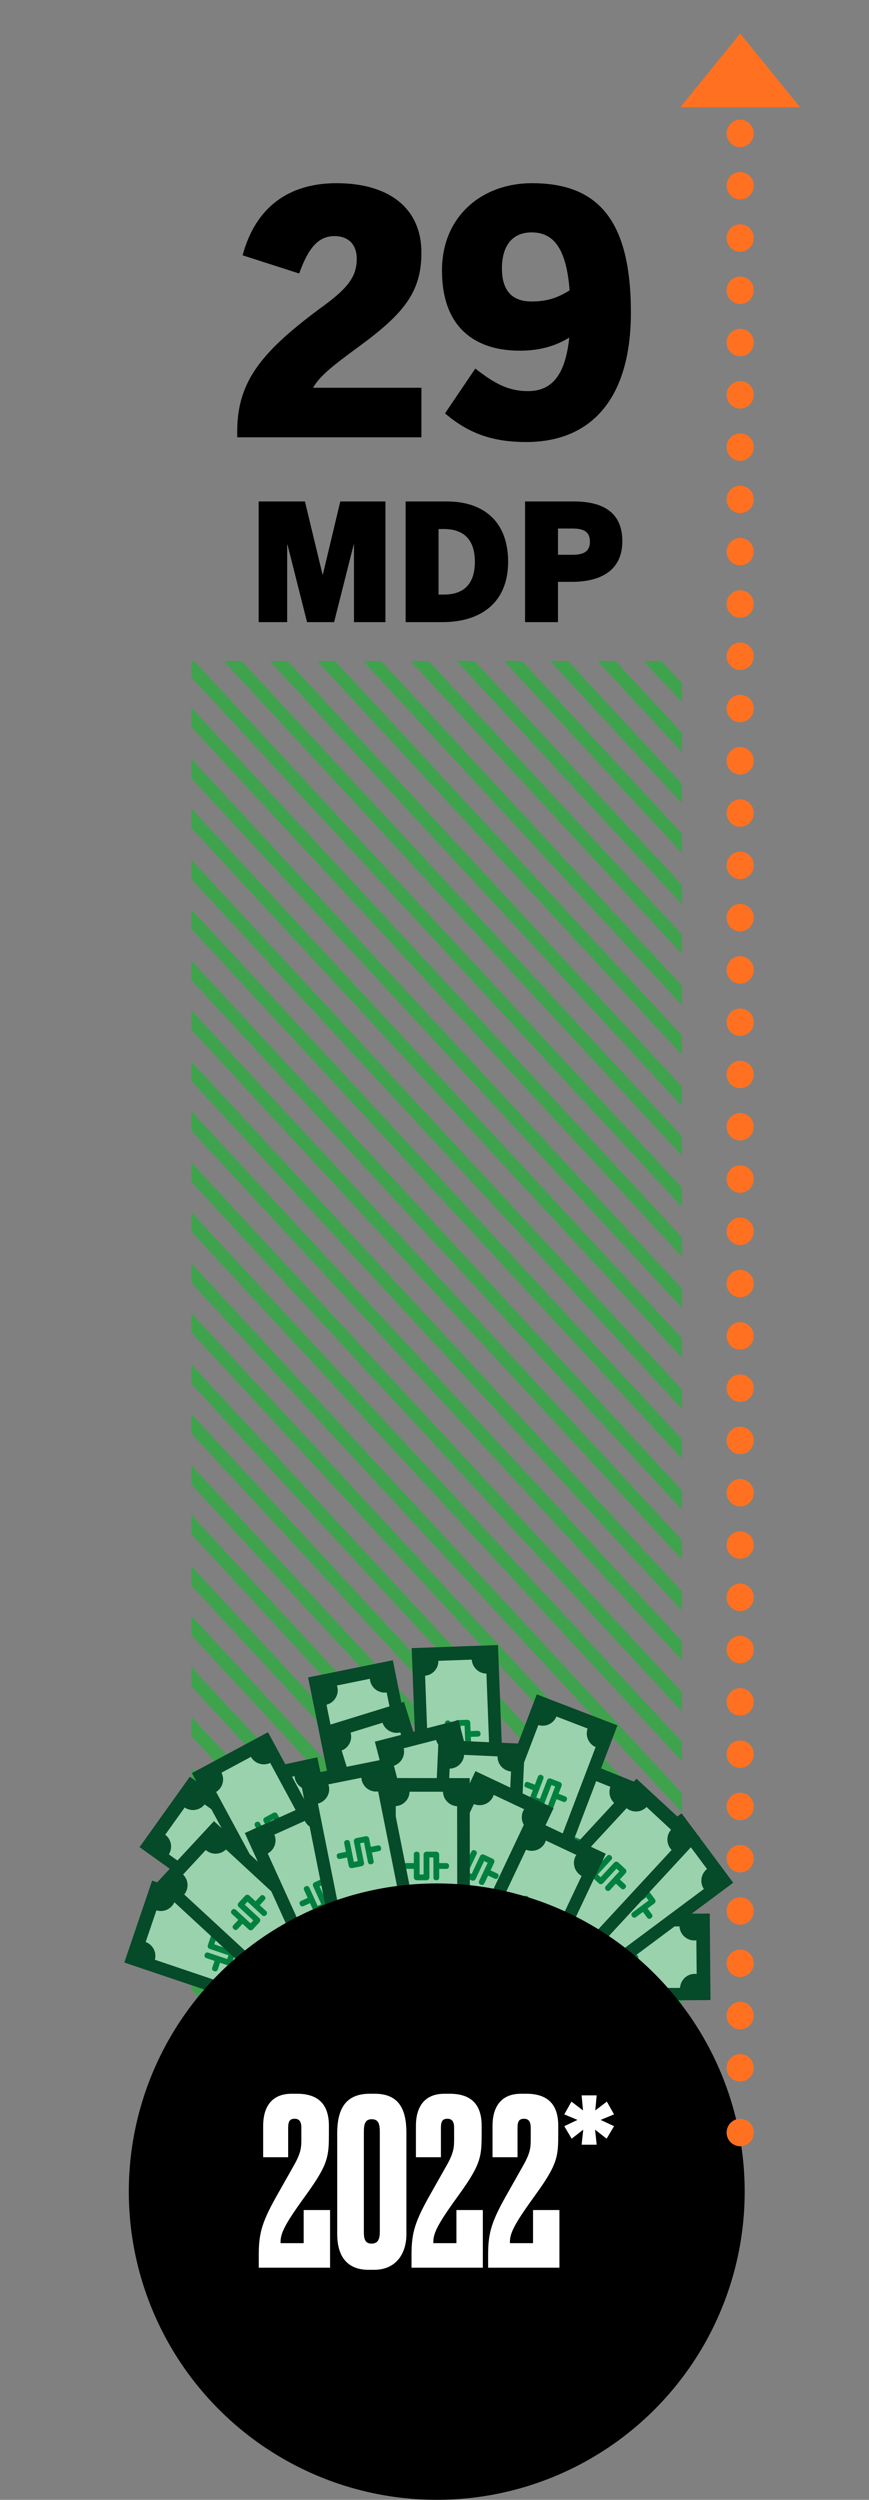 <?xml version="1.0" encoding="utf-8"?>
<!-- Generator: Adobe Illustrator 25.4.1, SVG Export Plug-In . SVG Version: 6.00 Build 0)  -->
<svg version="1.1" id="Layer_1" xmlns="http://www.w3.org/2000/svg" xmlns:xlink="http://www.w3.org/1999/xlink" x="0px" y="0px"
	 viewBox="0 0 800 2299.36" style="enable-background:new 0 0 800 2299.36;" xml:space="preserve">
<rect x="0" y="0" width="800" height="2299.36" fill="#808080" stroke="none"/>
<style type="text/css">
	.st0{clip-path:url(#SVGID_00000003819824513666650410000000971783107331942065_);}
	.st1{fill:#3FA34D;stroke:#3FA34D;stroke-width:9;stroke-miterlimit:10;}
	.st2{fill:#054A29;}
	.st3{fill:#9AD2AD;}
	.st4{fill:#00803E;}
	.st5{fill:#FFFFFF;}
	.st6{fill:none;}
	.st7{fill-rule:evenodd;clip-rule:evenodd;fill:#FF7120;}
</style>
<g>
	<defs>
		<rect id="SVGID_1_" x="176.2" y="608" width="451.73" height="1536.96"/>
	</defs>
	<clipPath id="SVGID_00000132779423509557246590000008729643155028147888_">
		<use xlink:href="#SVGID_1_"  style="overflow:visible;"/>
	</clipPath>
	<g style="clip-path:url(#SVGID_00000132779423509557246590000008729643155028147888_);">
		<polygon class="st1" points="1206.63,2144.96 176.2,1033.37 176.2,1028.78 1210.89,2144.96 		"/>
		<polygon class="st1" points="1120.59,2144.96 176.2,1126.19 176.2,1121.6 1124.85,2144.96 		"/>
		<polygon class="st1" points="1034.55,2144.96 176.2,1219 176.2,1214.41 1038.81,2144.96 		"/>
		<polygon class="st1" points="948.51,2144.96 176.2,1311.82 176.2,1307.23 952.77,2144.96 		"/>
		<polygon class="st1" points="862.48,2144.96 176.2,1404.64 176.2,1400.04 866.73,2144.96 		"/>
		<polygon class="st1" points="776.44,2144.96 176.2,1497.45 176.2,1492.86 780.7,2144.96 		"/>
		<polygon class="st1" points="690.4,2144.96 176.2,1590.27 176.2,1585.67 694.66,2144.96 		"/>
		<polygon class="st1" points="604.36,2144.96 176.2,1683.08 176.2,1678.49 608.62,2144.96 		"/>
		<polygon class="st1" points="518.32,2144.96 176.2,1775.9 176.2,1771.3 522.58,2144.96 		"/>
		<polygon class="st1" points="432.28,2144.96 176.2,1868.71 176.2,1864.12 436.54,2144.96 		"/>
		<polygon class="st1" points="346.24,2144.96 176.2,1961.53 176.2,1956.93 350.5,2144.96 		"/>
		<polygon class="st1" points="260.21,2144.96 176.2,2054.34 176.2,2049.75 264.46,2144.96 		"/>
		<polygon class="st1" points="176.2,2144.96 176.2,2142.57 178.43,2144.96 		"/>
		<polygon class="st1" points="1292.67,2144.96 176.2,940.56 176.2,935.96 1296.93,2144.96 		"/>
		<polygon class="st1" points="1378.71,2144.96 176.2,847.74 176.2,843.15 1382.97,2144.96 		"/>
		<polygon class="st1" points="1464.75,2144.96 176.2,754.93 176.2,750.33 1469,2144.96 		"/>
		<polygon class="st1" points="1550.78,2144.96 176.2,662.11 176.2,657.52 1555.04,2144.96 		"/>
		<polygon class="st1" points="1636.82,2144.96 176.2,569.3 176.2,564.7 1641.08,2144.96 		"/>
		<polygon class="st1" points="1722.86,2144.96 176.2,476.48 176.2,471.89 1727.12,2144.96 		"/>
		<polygon class="st1" points="1808.9,2144.96 176.2,383.66 176.2,379.07 1813.16,2144.96 		"/>
		<polygon class="st1" points="1894.94,2144.96 176.2,290.85 176.2,286.26 1899.2,2144.96 		"/>
		<polygon class="st1" points="176.2,195.74 178.33,195.74 1983.11,2142.66 1983.11,2144.96 1980.98,2144.96 176.2,198.03 		"/>
		<polygon class="st1" points="264.37,195.74 1983.11,2049.85 1983.11,2054.44 260.11,195.74 		"/>
		<polygon class="st1" points="350.41,195.74 1983.11,1957.03 1983.11,1961.63 346.15,195.74 		"/>
		<polygon class="st1" points="436.45,195.74 1983.11,1864.22 1983.11,1868.81 432.19,195.74 		"/>
		<polygon class="st1" points="522.49,195.74 1983.11,1771.4 1983.11,1776 518.23,195.74 		"/>
		<polygon class="st1" points="608.53,195.74 1983.11,1678.59 1983.11,1683.18 604.27,195.74 		"/>
		<polygon class="st1" points="694.57,195.74 1983.11,1585.77 1983.11,1590.37 690.31,195.74 		"/>
		<polygon class="st1" points="780.6,195.74 1983.11,1492.96 1983.11,1497.55 776.35,195.74 		"/>
		<polygon class="st1" points="866.64,195.74 1983.11,1400.14 1983.11,1404.73 862.38,195.74 		"/>
		<polygon class="st1" points="952.68,195.74 1983.11,1307.32 1983.11,1311.92 948.42,195.74 		"/>
		<polygon class="st1" points="1038.72,195.74 1983.11,1214.51 1983.11,1219.1 1034.46,195.74 		"/>
		<polygon class="st1" points="1124.76,195.74 1983.11,1121.69 1983.11,1126.29 1120.5,195.74 		"/>
		<polygon class="st1" points="1210.8,195.74 1983.11,1028.88 1983.11,1033.47 1206.54,195.74 		"/>
		<polygon class="st1" points="1296.84,195.74 1983.11,936.06 1983.11,940.66 1292.58,195.74 		"/>
		<polygon class="st1" points="1382.88,195.74 1983.11,843.25 1983.11,847.84 1378.62,195.74 		"/>
		<polygon class="st1" points="1468.91,195.74 1983.11,750.43 1983.11,755.03 1464.66,195.74 		"/>
		<polygon class="st1" points="1554.95,195.74 1983.11,657.62 1983.11,662.21 1550.69,195.74 		"/>
		<polygon class="st1" points="1640.99,195.74 1983.11,564.8 1983.11,569.39 1636.73,195.74 		"/>
		<polygon class="st1" points="1727.03,195.74 1983.11,471.98 1983.11,476.58 1722.77,195.74 		"/>
		<polygon class="st1" points="1813.07,195.74 1983.11,379.17 1983.11,383.76 1808.81,195.74 		"/>
		<polygon class="st1" points="1899.11,195.74 1983.11,286.35 1983.11,290.95 1894.85,195.74 		"/>
		<polygon class="st1" points="1983.11,195.74 1983.11,198.13 1980.89,195.74 		"/>
		<polygon class="st1" points="1162.96,2144.96 176.2,1080.48 176.2,1075.89 1167.22,2144.96 		"/>
		<polygon class="st1" points="1076.93,2144.96 176.2,1173.3 176.2,1168.7 1081.18,2144.96 		"/>
		<polygon class="st1" points="990.89,2144.96 176.2,1266.11 176.2,1261.52 995.15,2144.96 		"/>
		<polygon class="st1" points="904.85,2144.96 176.2,1358.93 176.2,1354.33 909.11,2144.96 		"/>
		<polygon class="st1" points="818.81,2144.96 176.2,1451.74 176.2,1447.15 823.07,2144.96 		"/>
		<polygon class="st1" points="732.77,2144.96 176.2,1544.56 176.2,1539.96 737.03,2144.96 		"/>
		<polygon class="st1" points="646.73,2144.96 176.2,1637.37 176.2,1632.78 650.99,2144.96 		"/>
		<polygon class="st1" points="560.69,2144.96 176.2,1730.19 176.2,1725.6 564.95,2144.96 		"/>
		<polygon class="st1" points="474.65,2144.96 176.2,1823 176.2,1818.41 478.91,2144.96 		"/>
		<polygon class="st1" points="388.62,2144.96 176.2,1915.82 176.2,1911.23 392.87,2144.96 		"/>
		<polygon class="st1" points="302.58,2144.96 176.2,2008.64 176.2,2004.04 306.84,2144.96 		"/>
		<polygon class="st1" points="216.54,2144.96 176.2,2101.45 176.2,2096.86 220.8,2144.96 		"/>
		<polygon class="st1" points="1249,2144.96 176.2,987.66 176.2,983.07 1253.26,2144.96 		"/>
		<polygon class="st1" points="1335.04,2144.96 176.2,894.85 176.2,890.26 1339.3,2144.96 		"/>
		<polygon class="st1" points="1421.08,2144.96 176.2,802.03 176.2,797.44 1425.34,2144.96 		"/>
		<polygon class="st1" points="1507.12,2144.96 176.2,709.22 176.2,704.62 1511.38,2144.96 		"/>
		<polygon class="st1" points="1593.16,2144.96 176.2,616.4 176.2,611.81 1597.42,2144.96 		"/>
		<polygon class="st1" points="1679.2,2144.96 176.2,523.59 176.2,518.99 1683.45,2144.96 		"/>
		<polygon class="st1" points="1765.23,2144.96 176.2,430.77 176.2,426.18 1769.49,2144.96 		"/>
		<polygon class="st1" points="1851.27,2144.96 176.2,337.96 176.2,333.36 1855.53,2144.96 		"/>
		<polygon class="st1" points="1937.31,2144.96 176.2,245.14 176.2,240.55 1941.57,2144.96 		"/>
		<polygon class="st1" points="220.71,195.74 1983.11,2096.95 1983.11,2101.55 216.45,195.74 		"/>
		<polygon class="st1" points="306.74,195.74 1983.11,2004.14 1983.11,2008.73 302.49,195.74 		"/>
		<polygon class="st1" points="392.78,195.74 1983.11,1911.32 1983.11,1915.92 388.52,195.74 		"/>
		<polygon class="st1" points="478.82,195.74 1983.11,1818.51 1983.11,1823.1 474.56,195.74 		"/>
		<polygon class="st1" points="564.86,195.74 1983.11,1725.69 1983.11,1730.29 560.6,195.74 		"/>
		<polygon class="st1" points="650.9,195.74 1983.11,1632.88 1983.11,1637.47 646.64,195.74 		"/>
		<polygon class="st1" points="736.94,195.74 1983.11,1540.06 1983.11,1544.65 732.68,195.74 		"/>
		<polygon class="st1" points="822.98,195.74 1983.11,1447.25 1983.11,1451.84 818.72,195.74 		"/>
		<polygon class="st1" points="909.01,195.74 1983.11,1354.43 1983.11,1359.02 904.76,195.74 		"/>
		<polygon class="st1" points="995.05,195.74 1983.11,1261.62 1983.11,1266.21 990.79,195.74 		"/>
		<polygon class="st1" points="1081.09,195.74 1983.11,1168.8 1983.11,1173.39 1076.83,195.74 		"/>
		<polygon class="st1" points="1167.13,195.74 1983.11,1075.98 1983.11,1080.58 1162.87,195.74 		"/>
		<polygon class="st1" points="1253.17,195.74 1983.11,983.17 1983.11,987.76 1248.91,195.74 		"/>
		<polygon class="st1" points="1339.21,195.74 1983.11,890.35 1983.11,894.95 1334.95,195.74 		"/>
		<polygon class="st1" points="1425.25,195.74 1983.11,797.54 1983.11,802.13 1420.99,195.74 		"/>
		<polygon class="st1" points="1511.28,195.74 1983.11,704.72 1983.11,709.32 1507.03,195.74 		"/>
		<polygon class="st1" points="1597.32,195.74 1983.11,611.91 1983.11,616.5 1593.07,195.74 		"/>
		<polygon class="st1" points="1683.36,195.74 1983.11,519.09 1983.11,523.68 1679.1,195.74 		"/>
		<polygon class="st1" points="1769.4,195.74 1983.11,426.28 1983.11,430.87 1765.14,195.74 		"/>
		<polygon class="st1" points="1855.44,195.74 1983.11,333.46 1983.11,338.05 1851.18,195.74 		"/>
		<polygon class="st1" points="1941.48,195.74 1983.11,240.64 1983.11,245.24 1937.22,195.74 		"/>
	</g>
</g>
<g>
	<path d="M218.38,402.24v-5.27c0-46.5,22.63-74.09,80.29-116.25c22.32-16.43,29.76-26.97,29.76-42.78c0-12.4-7.13-20.77-20.46-20.77
		c-14.57,0-23.87,10.23-32.55,34.41l-52.08-16.74c11.78-43.71,41.85-66.34,86.49-66.34c47.43,0,78.12,22.32,78.12,63.86
		c0,36.27-16.12,56.11-57.66,86.49c-27.59,20.15-35.96,27.59-42.16,37.82h99.82v45.57H218.38z"/>
	<path d="M484.39,406.58c-32.24,0-53.94-8.68-74.71-26.35l27.9-41.23c17.05,13.33,30.07,20.77,48.36,20.77
		c21.39,0,34.41-13.64,38.13-49.29c-12.4,7.75-27.28,12.09-45.57,12.09c-40.61,0-71.61-20.77-71.61-73.78
		c0-49.91,36.89-80.29,82.77-80.29c59.52,0,91.14,32.24,91.14,119.04C580.8,364.11,546.39,406.58,484.39,406.58z M489.35,213.76
		c-18.29,0-27.28,13.02-27.28,33.17c0,19.22,8.37,30.38,27.28,30.38c13.95,0,23.56-3.1,35.03-10.23
		C521.28,226.78,508.57,213.76,489.35,213.76z"/>
	<path d="M325.87,572.24v-71.25h-0.3l-18,71.25h-24.9l-18-71.25h-0.3v71.25h-26.25v-111h42.6l16.2,67.2h0.3l16.05-67.2h41.55v111
		H325.87z"/>
	<path d="M407.32,572.24h-33.9v-111h37.95c33.45,0,56.4,18.15,56.4,55.5C467.76,554.09,442.87,572.24,407.32,572.24z M408.52,486.59
		h-4.8v60.3h4.95c18.15,0,28.5-9.6,28.5-30.15C437.17,496.04,426.67,486.59,408.52,486.59z"/>
	<path d="M526.27,535.19h-12.6v37.05h-30.3v-111h44.85c26.7,0,44.7,9.9,44.7,36.6C572.91,524.39,553.56,535.19,526.27,535.19z
		 M527.02,486.14h-13.35v24.15h13.5c11.1,0,15.9-3.75,15.9-12C543.06,489.74,538.26,486.14,527.02,486.14z"/>
</g>
<g>
	<g>
		<polygon class="st2" points="493.38,1761.3 653.39,1760.07 654.08,1839.65 494.07,1840.87 		"/>
		<path class="st3" d="M519.78,1829.27l106.26-0.81c0.43-7.14,6.26-12.84,13.51-12.9c0.61,0,1.2,0.09,1.79,0.17l-0.27-31.08
			c-0.59,0.08-1.18,0.19-1.79,0.19c-7.33,0.06-13.32-5.68-13.75-12.93l-106.21,0.81c-0.31,7.14-6.02,12.86-13.18,13.1l0.27,30.79
			C513.49,1816.74,519.23,1822.25,519.78,1829.27z"/>
		<g>
			<path class="st4" d="M577.33,1818.64c0.01,1.71-0.72,2.67-2.64,2.69c-1.92,0.01-2.67-0.94-2.69-2.65l-0.06-6.4l-7.82,0.06
				c-1.38,0.01-2.67-0.73-2.69-2.65c-0.02-1.92,1.25-2.68,2.64-2.69l18.31-0.14l-0.03-3.68l-18.31,0.14
				c-1.44,0.01-2.67-1.21-2.69-2.65l-0.08-9.02c-0.01-1.44,1.2-2.68,2.64-2.69l7.82-0.06l-0.06-6.4c-0.01-1.71,0.72-2.67,2.64-2.69
				c1.92-0.01,2.67,0.94,2.69,2.65l0.06,6.4l7.82-0.06c1.38-0.01,2.67,0.73,2.69,2.65c0.02,1.92-1.25,2.68-2.64,2.69l-18.31,0.14
				l0.03,3.68l18.31-0.14c1.44-0.01,2.67,1.21,2.69,2.65l0.08,9.01c0.01,1.44-1.2,2.68-2.64,2.69l-7.82,0.06L577.33,1818.64z"/>
		</g>
	</g>
	<g>
		<polygon class="st2" points="589.42,1641.14 529.79,1789.77 456.05,1759.98 515.68,1611.36 		"/>
		<path class="st3" d="M516.63,1639.6l-39.6,98.69c6.43,3.13,9.48,10.7,6.78,17.44c-0.23,0.57-0.54,1.07-0.83,1.6l28.8,11.63
			c0.15-0.58,0.27-1.16,0.5-1.73c2.73-6.81,10.3-10.16,17.16-7.79l39.58-98.65c-6.48-3.01-9.59-10.49-7.09-17.22l-28.53-11.52
			C530.59,1638.56,523.31,1641.78,516.63,1639.6z"/>
		<g>
			<path class="st4" d="M504.59,1696.95c-1.58-0.64-2.19-1.69-1.48-3.47s1.88-2.11,3.46-1.47l5.93,2.4l2.92-7.27
				c0.52-1.29,1.68-2.19,3.46-1.47c1.78,0.72,2,2.19,1.48,3.47l-6.82,17.01l3.41,1.38l6.82-17.01c0.54-1.33,2.13-2.01,3.46-1.47
				l8.36,3.38c1.33,0.54,2.01,2.14,1.48,3.47l-2.92,7.27l5.93,2.4c1.58,0.64,2.19,1.69,1.48,3.47c-0.71,1.78-1.88,2.11-3.46,1.47
				l-5.93-2.4l-2.92,7.27c-0.52,1.29-1.68,2.19-3.46,1.47c-1.78-0.72-2-2.19-1.48-3.47l6.82-17.01l-3.41-1.38l-6.82,17.01
				c-0.54,1.33-2.13,2.01-3.46,1.47l-8.35-3.37c-1.33-0.54-2.02-2.14-1.48-3.47l2.92-7.27L504.59,1696.95z"/>
		</g>
	</g>
	<g>
		
			<rect x="507.72" y="1707.48" transform="matrix(0.802 -0.597 0.597 0.802 -927.412 697.153)" class="st2" width="160.01" height="79.59"/>
		<path class="st3" d="M614.24,1692.12l-85.21,63.48c3.86,6.02,2.53,14.07-3.28,18.4c-0.49,0.37-1.02,0.63-1.54,0.92l18.55,24.94
			c0.43-0.42,0.84-0.85,1.33-1.21c5.88-4.38,14.09-3.29,18.72,2.31l85.17-63.45c-3.96-5.95-2.74-13.95,2.9-18.38l-18.38-24.71
			C626.71,1698.52,618.82,1697.47,614.24,1692.12z"/>
		<g>
			<path class="st4" d="M574.1,1734.73c-1.02-1.37-0.99-2.59,0.54-3.73c1.54-1.14,2.71-0.82,3.73,0.55l3.82,5.14l6.27-4.67
				c1.11-0.83,2.58-0.99,3.73,0.55c1.15,1.54,0.57,2.9-0.54,3.73l-14.68,10.94l2.2,2.95l14.68-10.94c1.15-0.86,2.87-0.6,3.73,0.55
				l5.38,7.24c0.86,1.16,0.61,2.87-0.54,3.73l-6.27,4.67l3.82,5.14c1.02,1.37,0.99,2.59-0.54,3.73c-1.54,1.14-2.71,0.82-3.73-0.55
				l-3.82-5.14l-6.27,4.67c-1.11,0.83-2.58,0.99-3.73-0.55c-1.15-1.54-0.57-2.9,0.54-3.73l14.68-10.94l-2.2-2.95l-14.68,10.94
				c-1.15,0.86-2.87,0.6-3.73-0.55l-5.38-7.23c-0.86-1.16-0.61-2.87,0.54-3.73l6.27-4.67L574.1,1734.73z"/>
		</g>
	</g>
</g>
<g>
	<g>
		<polygon class="st2" points="247.81,1789.61 214.29,1633.15 292.09,1616.4 325.61,1772.87 		"/>
		<path class="st3" d="M309.05,1750.03l-22.26-103.9c-7.08,1.02-13.84-3.53-15.36-10.62c-0.13-0.6-0.15-1.19-0.2-1.79l-30.38,6.54
			c0.2,0.56,0.42,1.11,0.55,1.71c1.54,7.17-2.87,14.19-9.88,16.08l22.25,103.86c7.05-1.14,13.81,3.29,15.49,10.27l30.1-6.48
			C298.05,1758.72,302.29,1751.98,309.05,1750.03z"/>
		<g>
			<path class="st4" d="M287.02,1695.81c1.67-0.36,2.76,0.17,3.17,2.04c0.4,1.87-0.38,2.81-2.05,3.16l-6.26,1.35l1.64,7.65
				c0.29,1.35-0.17,2.76-2.05,3.16c-1.88,0.4-2.88-0.69-3.17-2.04l-3.84-17.91l-3.6,0.77l3.84,17.91c0.3,1.41-0.64,2.86-2.05,3.16
				l-8.82,1.9c-1.41,0.3-2.86-0.64-3.16-2.04l-1.64-7.65l-6.26,1.35c-1.67,0.36-2.76-0.17-3.17-2.04c-0.4-1.87,0.38-2.81,2.05-3.16
				l6.26-1.35l-1.64-7.65c-0.29-1.35,0.17-2.76,2.05-3.16c1.88-0.4,2.88,0.69,3.17,2.04l3.84,17.91l3.6-0.77l-3.84-17.91
				c-0.3-1.41,0.64-2.86,2.05-3.16l8.81-1.9c1.41-0.3,2.86,0.64,3.17,2.04l1.64,7.65L287.02,1695.81z"/>
		</g>
	</g>
	<g>
		<polygon class="st2" points="140.04,1729.84 291.78,1781.05 266.17,1856.34 114.44,1805.14 		"/>
		<path class="st3" d="M142.58,1802.61l100.76,34c2.77-6.6,10.15-10.07,17.03-7.75c0.58,0.2,1.1,0.48,1.64,0.74l10-29.41
			c-0.59-0.12-1.17-0.21-1.76-0.4c-6.95-2.35-10.72-9.71-8.74-16.7l-100.71-33.98c-2.65,6.63-9.93,10.17-16.79,8.04l-9.91,29.13
			C140.77,1788.73,144.38,1795.81,142.58,1802.61z"/>
		<g>
			<path class="st4" d="M200.52,1811.41c-0.55,1.62-1.57,2.29-3.38,1.67s-2.22-1.76-1.67-3.38l2.06-6.06l-7.42-2.5
				c-1.31-0.44-2.28-1.56-1.67-3.38c0.62-1.82,2.07-2.12,3.38-1.67l17.36,5.86l1.18-3.48l-17.36-5.86
				c-1.36-0.46-2.13-2.01-1.67-3.38l2.9-8.53c0.46-1.36,2.02-2.13,3.38-1.67l7.42,2.5l2.06-6.06c0.55-1.62,1.57-2.29,3.38-1.67
				s2.22,1.76,1.67,3.38l-2.06,6.06l7.42,2.5c1.31,0.44,2.28,1.56,1.67,3.37c-0.62,1.82-2.07,2.12-3.38,1.67l-17.36-5.86l-1.18,3.48
				l17.36,5.86c1.36,0.46,2.13,2.01,1.67,3.38l-2.9,8.53c-0.46,1.36-2.02,2.13-3.38,1.67l-7.42-2.5L200.52,1811.41z"/>
		</g>
	</g>
	<g>
		
			<rect x="136.07" y="1674.31" transform="matrix(-0.814 -0.582 0.582 -0.814 -604.979 3234.22)" class="st2" width="160.01" height="79.59"/>
		<path class="st3" d="M155.46,1705.68l86.44,61.79c4.56-5.52,12.63-6.7,18.53-2.49c0.5,0.36,0.92,0.78,1.35,1.19l18.09-25.28
			c-0.53-0.28-1.06-0.54-1.56-0.89c-5.96-4.26-7.43-12.42-3.51-18.53l-86.4-61.76c-4.46,5.59-12.45,6.86-18.39,2.84l-17.92,25.04
			C157.75,1691.85,159.15,1699.68,155.46,1705.68z"/>
		<g>
			<path class="st4" d="M208.28,1730.91c-0.99,1.39-2.16,1.74-3.72,0.62c-1.56-1.11-1.61-2.33-0.61-3.72l3.73-5.21l-6.37-4.55
				c-1.13-0.81-1.73-2.16-0.61-3.72c1.12-1.56,2.59-1.43,3.72-0.62l14.9,10.65l2.14-2.99l-14.9-10.65
				c-1.17-0.84-1.45-2.55-0.61-3.72l5.25-7.33c0.84-1.17,2.55-1.46,3.72-0.62l6.37,4.55l3.73-5.21c0.99-1.39,2.16-1.74,3.72-0.62
				c1.56,1.11,1.61,2.33,0.61,3.72l-3.73,5.21l6.37,4.55c1.13,0.81,1.73,2.16,0.61,3.72c-1.12,1.56-2.59,1.43-3.72,0.62l-14.9-10.65
				l-2.14,2.99l14.9,10.65c1.17,0.84,1.45,2.55,0.61,3.72l-5.25,7.33c-0.84,1.17-2.55,1.46-3.72,0.62l-6.37-4.55L208.28,1730.91z"/>
		</g>
	</g>
</g>
<g>
	<g>
		<polygon class="st2" points="315.32,1699.77 283.64,1542.92 361.63,1527.09 393.31,1683.94 		"/>
		<path class="st3" d="M377.02,1660.91l-21.04-104.16c-7.09,0.94-13.8-3.7-15.23-10.8c-0.12-0.6-0.14-1.2-0.18-1.79l-30.46,6.18
			c0.19,0.56,0.41,1.12,0.53,1.72c1.45,7.19-3.04,14.15-10.07,15.96l21.03,104.11c7.07-1.06,13.78,3.46,15.37,10.45l30.17-6.13
			C365.92,1669.47,370.23,1662.78,377.02,1660.91z"/>
		<g>
			<path class="st4" d="M355.63,1606.44c1.67-0.34,2.76,0.2,3.14,2.08c0.38,1.88-0.41,2.8-2.09,3.14l-6.27,1.27l1.55,7.67
				c0.27,1.36-0.2,2.76-2.09,3.14c-1.88,0.38-2.87-0.72-3.14-2.08l-3.63-17.95l-3.61,0.73l3.63,17.95c0.28,1.41-0.68,2.85-2.09,3.14
				l-8.84,1.79c-1.41,0.29-2.86-0.67-3.14-2.08l-1.55-7.67l-6.27,1.27c-1.67,0.34-2.76-0.2-3.14-2.08s0.41-2.8,2.09-3.14l6.27-1.27
				l-1.55-7.67c-0.27-1.36,0.2-2.76,2.09-3.14c1.88-0.38,2.87,0.72,3.14,2.08l3.63,17.95l3.61-0.73l-3.63-17.95
				c-0.28-1.41,0.68-2.85,2.09-3.14l8.83-1.79c1.41-0.29,2.86,0.67,3.14,2.08l1.55,7.67L355.63,1606.44z"/>
		</g>
	</g>
	<g>
		<polygon class="st2" points="246.71,1593.29 322.85,1734.17 252.8,1771.82 176.66,1630.94 		"/>
		<path class="st3" d="M198.97,1648.27l50.56,93.55c6.52-2.94,14.29-0.45,17.74,5.94c0.29,0.54,0.48,1.1,0.69,1.66l27.36-14.7
			c-0.35-0.48-0.72-0.95-1.01-1.49c-3.49-6.45-1.22-14.41,4.98-18.18l-50.54-93.51c-6.46,3.05-14.2,0.67-17.77-5.56l-27.1,14.56
			C207.11,1636.87,204.93,1644.52,198.97,1648.27z"/>
		<g>
			<path class="st4" d="M235.37,1694.2c-1.5,0.81-2.7,0.6-3.62-1.08c-0.91-1.69-0.42-2.8,1.08-3.61l5.64-3.03l-3.72-6.89
				c-0.66-1.22-0.61-2.7,1.08-3.61c1.69-0.91,2.96-0.14,3.62,1.08l8.71,16.12l3.24-1.74l-8.71-16.12c-0.68-1.27-0.19-2.92,1.08-3.61
				l7.94-4.27c1.27-0.68,2.93-0.18,3.61,1.08l3.72,6.89l5.64-3.03c1.5-0.81,2.7-0.6,3.62,1.08c0.91,1.69,0.42,2.8-1.08,3.61
				l-5.64,3.03l3.72,6.89c0.66,1.22,0.61,2.7-1.08,3.6c-1.69,0.91-2.96,0.14-3.62-1.08l-8.71-16.12l-3.24,1.74l8.71,16.12
				c0.68,1.27,0.19,2.92-1.08,3.61l-7.94,4.26c-1.27,0.68-2.93,0.18-3.62-1.08l-3.72-6.89L235.37,1694.2z"/>
		</g>
	</g>
	<g>
		<polygon class="st2" points="196.97,1675.09 314.62,1783.72 260.54,1842.02 142.88,1733.39 		"/>
		<path class="st3" d="M169.61,1742.56l78.13,72.14c5.22-4.89,13.38-5.05,18.71-0.13c0.45,0.42,0.81,0.89,1.19,1.35l21.12-22.77
			c-0.49-0.34-0.99-0.67-1.44-1.08c-5.39-4.98-5.83-13.24-1.17-18.81l-78.1-72.1c-5.12,4.98-13.22,5.23-18.61,0.5l-20.92,22.56
			C173.61,1729.15,174.02,1737.08,169.61,1742.56z"/>
		<g>
			<path class="st4" d="M218.91,1774.23c-1.16,1.25-2.36,1.45-3.77,0.15c-1.41-1.3-1.3-2.51-0.14-3.76l4.35-4.69l-5.75-5.31
				c-1.02-0.94-1.45-2.35-0.14-3.76c1.3-1.41,2.75-1.09,3.77-0.15l13.46,12.43l2.5-2.7L219.72,1754c-1.06-0.98-1.12-2.71-0.14-3.76
				l6.13-6.61c0.98-1.06,2.71-1.12,3.77-0.15l5.75,5.31l4.35-4.69c1.16-1.25,2.36-1.45,3.77-0.15s1.3,2.51,0.14,3.76l-4.35,4.69
				l5.75,5.31c1.02,0.94,1.45,2.35,0.15,3.76c-1.31,1.41-2.75,1.09-3.77,0.15l-13.46-12.43l-2.5,2.7l13.46,12.43
				c1.06,0.98,1.12,2.71,0.14,3.76l-6.13,6.6c-0.98,1.06-2.71,1.12-3.77,0.15l-5.75-5.31L218.91,1774.23z"/>
		</g>
	</g>
	<g>
		<polygon class="st2" points="371.94,1565.38 419.55,1718.28 343.56,1741.74 295.96,1588.84 		"/>
		<path class="st3" d="M314.52,1610.14l31.61,101.53c6.96-1.63,14.11,2.31,16.27,9.24c0.18,0.59,0.26,1.18,0.36,1.76l29.68-9.16
			c-0.25-0.54-0.52-1.07-0.71-1.66c-2.18-7.01,1.57-14.38,8.39-16.88l-31.6-101.49c-6.92,1.75-14.06-2.08-16.37-8.87l-29.4,9.08
			C324.7,1600.52,321.08,1607.6,314.52,1610.14z"/>
		<g>
			<path class="st4" d="M341.4,1662.21c-1.63,0.5-2.77,0.07-3.34-1.76c-0.57-1.83,0.13-2.83,1.76-3.33l6.11-1.89l-2.33-7.48
				c-0.41-1.32-0.08-2.76,1.76-3.33c1.83-0.57,2.93,0.43,3.34,1.76l5.45,17.5l3.51-1.08l-5.45-17.5c-0.43-1.37,0.38-2.91,1.76-3.33
				l8.61-2.66c1.38-0.42,2.91,0.38,3.34,1.76l2.33,7.48l6.11-1.89c1.63-0.5,2.77-0.07,3.34,1.76s-0.13,2.83-1.76,3.33l-6.11,1.89
				l2.33,7.48c0.41,1.32,0.08,2.76-1.75,3.33c-1.83,0.57-2.93-0.43-3.34-1.76l-5.45-17.5l-3.52,1.09l5.45,17.5
				c0.43,1.37-0.38,2.91-1.76,3.33l-8.61,2.66c-1.38,0.42-2.91-0.38-3.34-1.76l-2.33-7.48L341.4,1662.21z"/>
		</g>
	</g>
	<g>
		<polygon class="st2" points="568.42,1587.02 511.32,1736.63 437.09,1708.1 494.18,1558.48 		"/>
		<path class="st3" d="M495.61,1586.71l-37.92,99.35c6.48,3.02,9.66,10.54,7.07,17.32c-0.22,0.57-0.52,1.08-0.81,1.61l28.99,11.14
			c0.14-0.58,0.25-1.17,0.47-1.74c2.62-6.85,10.13-10.33,17.03-8.08l37.9-99.31c-6.53-2.9-9.77-10.32-7.38-17.09l-28.72-11.04
			C509.55,1585.43,502.34,1588.77,495.61,1586.71z"/>
		<g>
			<path class="st4" d="M484.55,1644.25c-1.59-0.61-2.22-1.65-1.54-3.45c0.68-1.79,1.85-2.14,3.44-1.53l5.97,2.3l2.79-7.32
				c0.49-1.29,1.65-2.22,3.44-1.53c1.79,0.69,2.03,2.15,1.54,3.45l-6.53,17.12l3.43,1.32l6.53-17.12c0.51-1.34,2.1-2.05,3.44-1.53
				l8.41,3.23c1.34,0.52,2.05,2.1,1.54,3.44l-2.79,7.32l5.97,2.3c1.59,0.61,2.22,1.65,1.54,3.45s-1.85,2.14-3.44,1.53l-5.97-2.3
				l-2.79,7.32c-0.49,1.29-1.65,2.22-3.44,1.53c-1.79-0.69-2.03-2.15-1.54-3.45l6.53-17.12l-3.43-1.32l-6.53,17.12
				c-0.51,1.34-2.1,2.05-3.44,1.53l-8.41-3.23c-1.34-0.52-2.05-2.1-1.54-3.45l2.79-7.32L484.55,1644.25z"/>
		</g>
	</g>
	<g>
		<polygon class="st2" points="458.45,1513.13 464.53,1673.15 385.06,1675.98 378.97,1515.96 		"/>
		<path class="st3" d="M391.34,1541.37l4.04,106.26c7.15,0.24,13.02,5.91,13.29,13.16c0.02,0.61-0.06,1.2-0.11,1.8l31.04-1.11
			c-0.1-0.59-0.23-1.17-0.25-1.78c-0.28-7.33,5.27-13.47,12.5-14.11l-4.04-106.21c-7.14-0.11-13.03-5.67-13.49-12.84l-30.75,1.1
			C403.67,1534.74,398.34,1540.63,391.34,1541.37z"/>
		<g>
			<path class="st4" d="M403.71,1598.65c-1.7,0.06-2.69-0.65-2.77-2.57s0.86-2.7,2.56-2.76l6.39-0.23l-0.3-7.83
				c-0.05-1.38,0.64-2.69,2.56-2.76c1.92-0.07,2.71,1.18,2.77,2.57l0.7,18.31l3.67-0.13l-0.7-18.31c-0.05-1.44,1.12-2.71,2.56-2.76
				l9.01-0.32c1.44-0.05,2.71,1.13,2.76,2.57l0.3,7.83l6.39-0.23c1.7-0.06,2.69,0.65,2.77,2.57c0.07,1.92-0.86,2.7-2.56,2.76
				l-6.39,0.23l0.3,7.83c0.05,1.38-0.64,2.69-2.56,2.76c-1.92,0.07-2.71-1.18-2.77-2.57l-0.7-18.31l-3.68,0.13l0.7,18.31
				c0.05,1.44-1.12,2.71-2.56,2.76l-9,0.32c-1.44,0.05-2.71-1.13-2.77-2.57l-0.3-7.83L403.71,1598.65z"/>
		</g>
	</g>
	<g>
		<polygon class="st2" points="422.1,1582.15 462.42,1737.13 385.4,1756.97 345.09,1601.99 		"/>
		<path class="st3" d="M362.63,1624.14l26.77,102.91c7.03-1.3,13.99,2.98,15.81,10c0.15,0.59,0.2,1.19,0.28,1.78l30.08-7.75
			c-0.22-0.55-0.47-1.1-0.63-1.69c-1.85-7.1,2.25-14.29,9.18-16.46l-26.76-102.87c-7,1.42-13.95-2.74-15.93-9.64l-29.79,7.68
			C373.24,1615.02,369.3,1621.92,362.63,1624.14z"/>
		<g>
			<path class="st4" d="M387.01,1677.43c-1.65,0.43-2.77-0.06-3.25-1.91c-0.48-1.86,0.26-2.82,1.91-3.24l6.2-1.6l-1.97-7.58
				c-0.35-1.34,0.05-2.76,1.91-3.24c1.86-0.48,2.9,0.57,3.25,1.91l4.61,17.74l3.56-0.92l-4.61-17.74c-0.36-1.39,0.52-2.88,1.91-3.24
				l8.73-2.25c1.39-0.36,2.89,0.52,3.25,1.91l1.97,7.58l6.2-1.6c1.65-0.43,2.77,0.06,3.25,1.91c0.48,1.86-0.26,2.82-1.91,3.24
				l-6.2,1.6l1.97,7.58c0.35,1.34-0.05,2.76-1.91,3.24c-1.86,0.48-2.9-0.57-3.25-1.91l-4.61-17.74l-3.56,0.92l4.61,17.74
				c0.36,1.39-0.52,2.88-1.91,3.24l-8.72,2.25c-1.39,0.36-2.89-0.52-3.25-1.91l-1.97-7.58L387.01,1677.43z"/>
		</g>
	</g>
	<g>
		
			<rect x="359.84" y="1642.45" transform="matrix(0.045 -0.999 0.999 0.045 -1260.515 2045.831)" class="st2" width="160.01" height="79.59"/>
		<path class="st3" d="M413.93,1626.81l-4.79,106.15c7.11,0.82,12.49,6.95,12.17,14.19c-0.03,0.61-0.16,1.19-0.26,1.78l31.05,1.42
			c-0.05-0.6-0.13-1.18-0.1-1.8c0.33-7.32,6.37-12.99,13.64-13.03l4.79-106.1c-7.11-0.7-12.53-6.71-12.39-13.88l-30.76-1.41
			C426.78,1621.21,420.97,1626.65,413.93,1626.81z"/>
		<g>
			<path class="st4" d="M421.51,1684.85c-1.71-0.08-2.63-0.87-2.55-2.78c0.09-1.91,1.08-2.62,2.79-2.54l6.4,0.29l0.35-7.82
				c0.06-1.38,0.87-2.63,2.79-2.54c1.92,0.09,2.61,1.4,2.55,2.78l-0.83,18.29l3.68,0.17l0.83-18.29c0.06-1.44,1.35-2.6,2.79-2.54
				l9.01,0.41c1.44,0.07,2.61,1.35,2.54,2.78l-0.35,7.82l6.4,0.29c1.71,0.08,2.63,0.87,2.55,2.78c-0.09,1.91-1.08,2.62-2.79,2.54
				l-6.4-0.29l-0.35,7.82c-0.06,1.38-0.87,2.62-2.78,2.54c-1.92-0.09-2.61-1.4-2.55-2.78l0.83-18.29l-3.68-0.17l-0.83,18.29
				c-0.06,1.44-1.35,2.6-2.79,2.54l-9.01-0.41c-1.44-0.07-2.61-1.35-2.55-2.78l0.35-7.82L421.51,1684.85z"/>
		</g>
	</g>
	<g>
		
			<rect x="480.84" y="1682.45" transform="matrix(0.679 -0.734 0.734 0.679 -1084.099 964.066)" class="st2" width="160.01" height="79.59"/>
		<path class="st3" d="M576.83,1663.18l-72.17,77.98c4.9,5.22,5.06,13.37,0.14,18.69c-0.42,0.45-0.89,0.81-1.35,1.19l22.8,21.13
			c0.34-0.49,0.67-0.99,1.08-1.44c4.98-5.38,13.25-5.81,18.83-1.15l72.14-77.95c-4.98-5.12-5.24-13.21-0.5-18.6l-22.58-20.93
			C590.26,1667.19,582.32,1667.59,576.83,1663.18z"/>
		<g>
			<path class="st4" d="M545.16,1712.4c-1.25-1.16-1.45-2.36-0.15-3.77c1.3-1.41,2.51-1.3,3.77-0.14l4.7,4.35l5.31-5.74
				c0.94-1.02,2.36-1.45,3.77-0.14c1.41,1.3,1.09,2.75,0.15,3.77l-12.44,13.44l2.7,2.5l12.44-13.44c0.98-1.05,2.71-1.12,3.77-0.14
				l6.61,6.13c1.06,0.98,1.12,2.71,0.15,3.77l-5.31,5.74l4.7,4.35c1.25,1.16,1.45,2.36,0.15,3.77c-1.3,1.41-2.51,1.3-3.77,0.14
				l-4.7-4.35l-5.31,5.74c-0.94,1.02-2.36,1.45-3.76,0.14c-1.41-1.31-1.09-2.75-0.15-3.77l12.44-13.44l-2.7-2.5l-12.44,13.44
				c-0.98,1.05-2.71,1.12-3.77,0.14l-6.61-6.13c-1.06-0.98-1.12-2.71-0.15-3.77l5.31-5.74L545.16,1712.4z"/>
		</g>
	</g>
	<g>
		<polygon class="st2" points="369.27,1773.78 437.7,1629.13 509.67,1663.09 441.24,1807.73 		"/>
		<path class="st3" d="M441.97,1779.54l45.44-96.05c-6.24-3.49-8.85-11.22-5.75-17.77c0.26-0.55,0.61-1.04,0.93-1.54l-28.11-13.26
			c-0.18,0.57-0.34,1.14-0.6,1.7c-3.13,6.63-10.9,9.52-17.62,6.77l-45.42,96.01c6.3,3.38,8.97,11.01,6.07,17.57l27.84,13.14
			C427.95,1779.76,435.41,1776.98,441.97,1779.54z"/>
		<g>
			<path class="st4" d="M457.4,1723.09c1.54,0.73,2.09,1.81,1.27,3.54c-0.82,1.73-2.01,2-3.55,1.27l-5.79-2.73l-3.35,7.07
				c-0.59,1.25-1.81,2.09-3.55,1.27c-1.74-0.82-1.87-2.29-1.27-3.54l7.83-16.55l-3.33-1.57l-7.83,16.55
				c-0.61,1.3-2.25,1.88-3.55,1.27l-8.15-3.85c-1.3-0.61-1.89-2.24-1.27-3.54l3.35-7.07l-5.79-2.73c-1.54-0.73-2.09-1.81-1.27-3.54
				c0.82-1.73,2.01-2,3.55-1.27l5.79,2.73l3.35-7.07c0.59-1.25,1.81-2.09,3.55-1.27c1.74,0.82,1.87,2.29,1.27,3.54l-7.83,16.55
				l3.33,1.57l7.83-16.55c0.61-1.3,2.25-1.88,3.55-1.27l8.15,3.85c1.3,0.61,1.89,2.25,1.27,3.54l-3.35,7.07L457.4,1723.09z"/>
		</g>
	</g>
	<g>
		<polygon class="st2" points="417.27,1815.78 485.7,1671.13 557.67,1705.09 489.24,1849.73 		"/>
		<path class="st3" d="M489.97,1821.54l45.44-96.05c-6.24-3.49-8.85-11.22-5.75-17.77c0.26-0.55,0.61-1.04,0.93-1.54l-28.11-13.26
			c-0.18,0.57-0.34,1.14-0.6,1.7c-3.13,6.63-10.9,9.52-17.62,6.77l-45.42,96.01c6.3,3.38,8.97,11.01,6.07,17.57l27.84,13.14
			C475.95,1821.76,483.41,1818.98,489.97,1821.54z"/>
		<g>
			<path class="st4" d="M505.4,1765.09c1.54,0.73,2.09,1.81,1.27,3.54c-0.82,1.73-2.01,2-3.55,1.27l-5.79-2.73l-3.35,7.07
				c-0.59,1.25-1.81,2.09-3.55,1.27c-1.74-0.82-1.87-2.29-1.27-3.54l7.83-16.55l-3.33-1.57l-7.83,16.55
				c-0.61,1.3-2.25,1.88-3.55,1.27l-8.15-3.85c-1.3-0.61-1.89-2.24-1.27-3.54l3.35-7.07l-5.79-2.73c-1.54-0.73-2.09-1.81-1.27-3.54
				c0.82-1.73,2.01-2,3.55-1.27l5.79,2.73l3.35-7.07c0.59-1.25,1.81-2.09,3.55-1.27c1.74,0.82,1.87,2.29,1.27,3.54l-7.83,16.55
				l3.33,1.57l7.83-16.55c0.61-1.3,2.25-1.88,3.55-1.27l8.15,3.85c1.3,0.61,1.89,2.25,1.27,3.54l-3.35,7.07L505.4,1765.09z"/>
		</g>
	</g>
	<g>
		<polygon class="st2" points="432.42,1635.54 432.61,1795.67 353.08,1795.58 352.89,1635.44 		"/>
		<path class="st3" d="M364.32,1661.29l0.13,106.34c7.13,0.5,12.79,6.39,12.8,13.64c0,0.61-0.1,1.2-0.18,1.79l31.06,0.04
			c-0.08-0.59-0.18-1.18-0.18-1.79c-0.01-7.34,5.76-13.27,13.01-13.64l-0.13-106.29c-7.13-0.38-12.82-6.15-13.01-13.32l-30.77-0.04
			C376.88,1655.11,371.34,1660.81,364.32,1661.29z"/>
		<g>
			<path class="st4" d="M374.57,1718.98c-1.71,0-2.67-0.75-2.67-2.67s0.96-2.66,2.66-2.66l6.4,0.01l-0.01-7.83
				c0-1.39,0.74-2.66,2.66-2.66c1.92,0,2.67,1.28,2.67,2.67l0.02,18.33l3.68,0l-0.02-18.33c0-1.44,1.22-2.66,2.66-2.66l9.01,0.01
				c1.44,0,2.67,1.23,2.67,2.67l0.01,7.83l6.4,0.01c1.71,0,2.67,0.75,2.67,2.67c0,1.92-0.96,2.66-2.66,2.66l-6.4-0.01l0.01,7.83
				c0,1.39-0.74,2.66-2.66,2.66c-1.92,0-2.67-1.28-2.67-2.67l-0.02-18.33l-3.68,0l0.02,18.33c0,1.44-1.22,2.66-2.66,2.66l-9.01-0.01
				c-1.44,0-2.67-1.23-2.67-2.67l-0.01-7.83L374.57,1718.98z"/>
		</g>
	</g>
	<g>
		<polygon class="st2" points="297.84,1653.3 364.13,1799.07 291.66,1831.82 225.37,1686.04 		"/>
		<path class="st3" d="M246.45,1704.86l44.02,96.8c6.71-2.49,14.29,0.54,17.29,7.14c0.25,0.56,0.4,1.13,0.58,1.71l28.3-12.79
			c-0.32-0.51-0.65-1-0.91-1.56c-3.04-6.68-0.23-14.46,6.22-17.79l-44-96.76c-6.65,2.6-14.21-0.31-17.35-6.76l-28.04,12.67
			C255.34,1694.05,252.64,1701.53,246.45,1704.86z"/>
		<g>
			<path class="st4" d="M279.6,1753.18c-1.55,0.7-2.74,0.42-3.53-1.33c-0.79-1.74-0.23-2.82,1.33-3.52l5.83-2.63l-3.24-7.13
				c-0.57-1.26-0.42-2.73,1.33-3.52c1.75-0.79,2.96,0.07,3.53,1.33l7.59,16.68l3.35-1.51l-7.59-16.68c-0.6-1.31,0.02-2.93,1.33-3.52
				l8.21-3.71c1.31-0.59,2.94,0.02,3.53,1.33l3.24,7.13l5.83-2.63c1.55-0.7,2.74-0.42,3.53,1.33c0.79,1.74,0.23,2.82-1.33,3.52
				l-5.83,2.63l3.24,7.13c0.57,1.26,0.42,2.73-1.33,3.52c-1.75,0.79-2.96-0.07-3.53-1.33l-7.59-16.68l-3.35,1.51l7.59,16.68
				c0.6,1.31-0.02,2.93-1.33,3.52l-8.21,3.71c-1.31,0.59-2.94-0.02-3.53-1.33l-3.24-7.13L279.6,1753.18z"/>
		</g>
	</g>
	<g>
		<polygon class="st2" points="307.14,1790.72 275.79,1633.81 353.81,1618.14 385.16,1775.05 		"/>
		<path class="st3" d="M368.92,1751.99l-20.82-104.2c-7.1,0.92-13.79-3.73-15.21-10.83c-0.12-0.6-0.13-1.2-0.17-1.79l-30.47,6.12
			c0.19,0.57,0.41,1.12,0.53,1.72c1.44,7.19-3.07,14.15-10.11,15.94l20.81,104.15c7.07-1.04,13.77,3.48,15.35,10.48l30.18-6.06
			C357.8,1760.53,362.13,1753.85,368.92,1751.99z"/>
		<g>
			<path class="st4" d="M347.64,1697.47c1.67-0.34,2.76,0.21,3.14,2.09c0.38,1.88-0.42,2.8-2.09,3.14l-6.28,1.26l1.53,7.67
				c0.27,1.36-0.21,2.76-2.09,3.14c-1.88,0.38-2.87-0.73-3.14-2.09l-3.59-17.96l-3.61,0.72l3.59,17.96
				c0.28,1.41-0.68,2.85-2.09,3.14l-8.84,1.78c-1.41,0.28-2.85-0.68-3.14-2.09l-1.53-7.67l-6.28,1.26
				c-1.67,0.34-2.76-0.21-3.14-2.09c-0.38-1.88,0.42-2.8,2.09-3.14l6.28-1.26l-1.53-7.67c-0.27-1.36,0.21-2.76,2.09-3.14
				c1.88-0.38,2.87,0.73,3.14,2.09l3.59,17.96l3.61-0.72l-3.59-17.96c-0.28-1.41,0.68-2.85,2.09-3.14l8.84-1.78
				c1.41-0.28,2.86,0.68,3.14,2.09l1.53,7.67L347.64,1697.47z"/>
		</g>
	</g>
</g>
<circle cx="402.07" cy="2015.87" r="283.49"/>
<g>
	<path class="st5" d="M265.28,1957.17v27.06h-23.01v-28.98c0-15.13,6.18-29.4,26.21-29.4h4.9c17.9,0,29.4,8.1,29.4,29.4v7.88
		c0,18.54-0.85,26-14.06,45.81c-4.26,6.39-10.65,14.92-15.34,21.73c-14.28,20.46-15.13,26.21-15.13,32.6h21.31v-30.47h24.29v53.05
		h-65.63v-11.93c0-20.67,3.2-30.9,18.54-57.74l13.85-24.5c6.61-11.72,6.82-16.62,6.82-24.29v-10.23c0-5.97-2.13-8.31-6.18-8.31
		C266.77,1948.86,265.28,1951.2,265.28,1957.17z"/>
	<path class="st5" d="M374.16,2054.75c0,18.96-10.23,33.03-29.62,33.03h-5.33c-18.75,0-28.77-11.29-28.77-33.03v-92.47
		c0-23.01,8.1-36.44,30.04-36.44h4.47c22.59,0,29.19,14.7,29.19,36.01V2054.75z M349.66,1961c0-8.1-1.7-11.72-7.46-11.72
		s-7.24,3.83-7.24,11.72v92.05c0,5.75,0.85,10.65,7.03,10.65c6.18,0,7.67-4.47,7.67-10.65V1961z"/>
	<path class="st5" d="M405.91,1957.17v27.06h-23.01v-28.98c0-15.13,6.18-29.4,26.21-29.4h4.9c17.9,0,29.4,8.1,29.4,29.4v7.88
		c0,18.54-0.85,26-14.06,45.81c-4.26,6.39-10.65,14.92-15.34,21.73c-14.28,20.46-15.13,26.21-15.13,32.6h21.31v-30.47h24.29v53.05
		h-65.63v-11.93c0-20.67,3.2-30.9,18.54-57.74l13.85-24.5c6.61-11.72,6.82-16.62,6.82-24.29v-10.23c0-5.97-2.13-8.31-6.18-8.31
		C407.4,1948.86,405.91,1951.2,405.91,1957.17z"/>
	<path class="st5" d="M476.43,1957.17v27.06h-23.01v-28.98c0-15.13,6.18-29.4,26.21-29.4h4.9c17.9,0,29.4,8.1,29.4,29.4v7.88
		c0,18.54-0.85,26-14.06,45.81c-4.26,6.39-10.65,14.92-15.34,21.73c-14.28,20.46-15.13,26.21-15.13,32.6h21.31v-30.47H515v53.05
		h-65.63v-11.93c0-20.67,3.2-30.9,18.54-57.74l13.85-24.5c6.6-11.72,6.82-16.62,6.82-24.29v-10.23c0-5.97-2.13-8.31-6.18-8.31
		C477.92,1948.86,476.43,1951.2,476.43,1957.17z"/>
	<path class="st5" d="M558.67,1933.09l6.61,11.72l-12.36,5.11l12.36,5.75l-6.82,11.51l-10.65-8.31l1.49,13.85h-13.85l1.49-13.85
		l-10.65,8.31l-6.82-11.51l12.14-5.75l-12.14-5.11l6.6-11.72l10.65,8.1l-1.28-13.85h13.85l-1.28,13.85L558.67,1933.09z"/>
</g>
<g>
	<g>
		<g>
			<g>
				<g>
					<rect x="668.91" y="1948.91" class="st6" width="25.01" height="25.23"/>
					<path class="st7" d="M681.41,1948.91c6.9,0,12.51,5.65,12.51,12.61c0,6.97-5.61,12.62-12.51,12.62c-6.9,0-12.5-5.65-12.5-12.62
						C668.91,1954.56,674.52,1948.91,681.41,1948.91z"/>
				</g>
			</g>
			<g>
				<g>
					<rect x="668.91" y="1889.39" class="st6" width="25.01" height="25.23"/>
					<path class="st7" d="M681.41,1889.39c6.9,0,12.51,5.65,12.51,12.62c0,6.97-5.61,12.61-12.51,12.61c-6.9,0-12.5-5.65-12.5-12.61
						C668.91,1895.04,674.52,1889.39,681.41,1889.39z"/>
				</g>
			</g>
			<g>
				<g>
					<rect x="668.91" y="1841.3" class="st6" width="25.01" height="25.23"/>
					<path class="st7" d="M681.41,1841.3c6.9,0,12.51,5.65,12.51,12.62s-5.61,12.61-12.51,12.61c-6.9,0-12.5-5.65-12.5-12.61
						S674.52,1841.3,681.41,1841.3z"/>
				</g>
			</g>
			<g>
				<g>
					<rect x="668.91" y="1793.21" class="st6" width="25.01" height="25.23"/>
					<path class="st7" d="M681.41,1793.21c6.9,0,12.51,5.65,12.51,12.62c0,6.97-5.61,12.61-12.51,12.61c-6.9,0-12.5-5.65-12.5-12.61
						C668.91,1798.86,674.52,1793.21,681.41,1793.21z"/>
				</g>
			</g>
			<g>
				<g>
					<rect x="668.91" y="1745.12" class="st6" width="25.01" height="25.23"/>
					<path class="st7" d="M681.41,1745.12c6.9,0,12.51,5.65,12.51,12.62c0,6.97-5.61,12.61-12.51,12.61c-6.9,0-12.5-5.65-12.5-12.61
						C668.91,1750.77,674.52,1745.12,681.41,1745.12z"/>
				</g>
			</g>
			<g>
				<g>
					<rect x="668.91" y="1697.03" class="st6" width="25.01" height="25.23"/>
					<path class="st7" d="M681.41,1697.03c6.9,0,12.51,5.65,12.51,12.62s-5.61,12.61-12.51,12.61c-6.9,0-12.5-5.65-12.5-12.61
						S674.52,1697.03,681.41,1697.03z"/>
				</g>
			</g>
			<g>
				<g>
					<rect x="668.91" y="1648.94" class="st6" width="25.01" height="25.23"/>
					<path class="st7" d="M681.41,1648.94c6.9,0,12.51,5.65,12.51,12.62c0,6.97-5.61,12.61-12.51,12.61c-6.9,0-12.5-5.65-12.5-12.61
						C668.91,1654.6,674.52,1648.94,681.41,1648.94z"/>
				</g>
			</g>
			<g>
				<g>
					<rect x="668.91" y="1600.86" class="st6" width="25.01" height="25.23"/>
					<path class="st7" d="M681.41,1600.86c6.9,0,12.51,5.65,12.51,12.62c0,6.97-5.61,12.61-12.51,12.61c-6.9,0-12.5-5.65-12.5-12.61
						C668.91,1606.51,674.52,1600.86,681.41,1600.86z"/>
				</g>
			</g>
			<g>
				<g>
					<rect x="668.91" y="1552.77" class="st6" width="25.01" height="25.23"/>
					<path class="st7" d="M681.41,1552.77c6.9,0,12.51,5.65,12.51,12.62c0,6.97-5.61,12.61-12.51,12.61c-6.9,0-12.5-5.65-12.5-12.61
						C668.91,1558.42,674.52,1552.77,681.41,1552.77z"/>
				</g>
			</g>
			<g>
				<g>
					<rect x="668.91" y="1504.68" class="st6" width="25.01" height="25.23"/>
					<path class="st7" d="M681.41,1504.68c6.9,0,12.51,5.65,12.51,12.62c0,6.97-5.61,12.61-12.51,12.61c-6.9,0-12.5-5.65-12.5-12.61
						C668.91,1510.33,674.52,1504.68,681.41,1504.68z"/>
				</g>
			</g>
			<g>
				<g>
					<rect x="668.91" y="1456.59" class="st6" width="25.01" height="25.23"/>
					<path class="st7" d="M681.41,1456.59c6.9,0,12.51,5.65,12.51,12.62s-5.61,12.61-12.51,12.61c-6.9,0-12.5-5.65-12.5-12.61
						S674.52,1456.59,681.41,1456.59z"/>
				</g>
			</g>
			<g>
				<g>
					<rect x="668.91" y="1408.5" class="st6" width="25.01" height="25.23"/>
					<path class="st7" d="M681.41,1408.5c6.9,0,12.51,5.65,12.51,12.62c0,6.97-5.61,12.61-12.51,12.61c-6.9,0-12.5-5.65-12.5-12.61
						C668.91,1414.15,674.52,1408.5,681.41,1408.5z"/>
				</g>
			</g>
			<g>
				<g>
					<rect x="668.91" y="1360.41" class="st6" width="25.01" height="25.23"/>
					<path class="st7" d="M681.41,1360.41c6.9,0,12.51,5.65,12.51,12.62c0,6.97-5.61,12.61-12.51,12.61c-6.9,0-12.5-5.65-12.5-12.61
						C668.91,1366.06,674.52,1360.41,681.41,1360.41z"/>
				</g>
			</g>
			<g>
				<g>
					<rect x="668.91" y="1312.32" class="st6" width="25.01" height="25.23"/>
					<path class="st7" d="M681.41,1312.32c6.9,0,12.51,5.65,12.51,12.62s-5.61,12.61-12.51,12.61c-6.9,0-12.5-5.65-12.5-12.61
						S674.52,1312.32,681.41,1312.32z"/>
				</g>
			</g>
			<g>
				<g>
					<rect x="668.91" y="1264.23" class="st6" width="25.01" height="25.23"/>
					<path class="st7" d="M681.41,1264.23c6.9,0,12.51,5.65,12.51,12.62c0,6.97-5.61,12.61-12.51,12.61c-6.9,0-12.5-5.65-12.5-12.61
						C668.91,1269.88,674.52,1264.23,681.41,1264.23z"/>
				</g>
			</g>
			<g>
				<g>
					<rect x="668.91" y="1216.14" class="st6" width="25.01" height="25.23"/>
					<path class="st7" d="M681.41,1216.14c6.9,0,12.51,5.65,12.51,12.62c0,6.97-5.61,12.61-12.51,12.61c-6.9,0-12.5-5.65-12.5-12.61
						C668.91,1221.8,674.52,1216.14,681.41,1216.14z"/>
				</g>
			</g>
			<g>
				<g>
					<rect x="668.91" y="1168.05" class="st6" width="25.01" height="25.23"/>
					<path class="st7" d="M681.41,1168.05c6.9,0,12.51,5.65,12.51,12.62s-5.61,12.61-12.51,12.61c-6.9,0-12.5-5.65-12.5-12.61
						S674.52,1168.05,681.41,1168.05z"/>
				</g>
			</g>
			<g>
				<g>
					<rect x="668.91" y="1119.97" class="st6" width="25.01" height="25.23"/>
					<path class="st7" d="M681.41,1119.97c6.9,0,12.51,5.65,12.51,12.62c0,6.97-5.61,12.61-12.51,12.61c-6.9,0-12.5-5.65-12.5-12.61
						C668.91,1125.62,674.52,1119.97,681.41,1119.97z"/>
				</g>
			</g>
			<g>
				<g>
					<rect x="668.91" y="1071.88" class="st6" width="25.01" height="25.23"/>
					<path class="st7" d="M681.41,1071.88c6.9,0,12.51,5.65,12.51,12.62c0,6.97-5.61,12.61-12.51,12.61c-6.9,0-12.5-5.65-12.5-12.61
						C668.91,1077.53,674.52,1071.88,681.41,1071.88z"/>
				</g>
			</g>
			<g>
				<g>
					<rect x="668.91" y="1023.79" class="st6" width="25.01" height="25.23"/>
					<path class="st7" d="M681.41,1023.79c6.9,0,12.51,5.65,12.51,12.62c0,6.97-5.61,12.61-12.51,12.61c-6.9,0-12.5-5.65-12.5-12.61
						C668.91,1029.44,674.52,1023.79,681.41,1023.79z"/>
				</g>
			</g>
			<g>
				<g>
					<rect x="668.91" y="975.7" class="st6" width="25.01" height="25.23"/>
					<path class="st7" d="M681.41,975.7c6.9,0,12.51,5.65,12.51,12.62c0,6.97-5.61,12.61-12.51,12.61c-6.9,0-12.5-5.65-12.5-12.61
						C668.91,981.35,674.52,975.7,681.41,975.7z"/>
				</g>
			</g>
			<g>
				<g>
					<rect x="668.91" y="927.61" class="st6" width="25.01" height="25.23"/>
					<path class="st7" d="M681.41,927.61c6.9,0,12.51,5.65,12.51,12.62s-5.61,12.61-12.51,12.61c-6.9,0-12.5-5.65-12.5-12.61
						S674.52,927.61,681.41,927.61z"/>
				</g>
			</g>
			<g>
				<g>
					<rect x="668.91" y="879.52" class="st6" width="25.01" height="25.23"/>
					<path class="st7" d="M681.41,879.52c6.9,0,12.51,5.65,12.51,12.62c0,6.97-5.61,12.61-12.51,12.61c-6.9,0-12.5-5.65-12.5-12.61
						C668.91,885.17,674.52,879.52,681.41,879.52z"/>
				</g>
			</g>
			<g>
				<g>
					<rect x="668.91" y="831.43" class="st6" width="25.01" height="25.23"/>
					<path class="st7" d="M681.41,831.43c6.9,0,12.51,5.65,12.51,12.62c0,6.97-5.61,12.61-12.51,12.61c-6.9,0-12.5-5.65-12.5-12.61
						C668.91,837.08,674.52,831.43,681.41,831.43z"/>
				</g>
			</g>
			<g>
				<g>
					<rect x="668.91" y="783.34" class="st6" width="25.01" height="25.23"/>
					<path class="st7" d="M681.41,783.34c6.9,0,12.51,5.65,12.51,12.62s-5.61,12.61-12.51,12.61c-6.9,0-12.5-5.65-12.5-12.61
						S674.52,783.34,681.41,783.34z"/>
				</g>
			</g>
			<g>
				<g>
					<rect x="668.91" y="735.25" class="st6" width="25.01" height="25.23"/>
					<path class="st7" d="M681.41,735.25c6.9,0,12.51,5.65,12.51,12.62c0,6.97-5.61,12.61-12.51,12.61c-6.9,0-12.5-5.65-12.5-12.61
						C668.91,740.91,674.52,735.25,681.41,735.25z"/>
				</g>
			</g>
			<g>
				<g>
					<rect x="668.91" y="687.17" class="st6" width="25.01" height="25.23"/>
					<path class="st7" d="M681.41,687.17c6.9,0,12.51,5.65,12.51,12.62c0,6.97-5.61,12.61-12.51,12.61c-6.9,0-12.5-5.65-12.5-12.61
						C668.91,692.82,674.52,687.17,681.41,687.17z"/>
				</g>
			</g>
			<g>
				<g>
					<rect x="668.91" y="639.08" class="st6" width="25.01" height="25.23"/>
					<path class="st7" d="M681.41,639.08c6.9,0,12.51,5.65,12.51,12.62c0,6.97-5.61,12.61-12.51,12.61c-6.9,0-12.5-5.65-12.5-12.61
						C668.91,644.73,674.52,639.08,681.41,639.08z"/>
				</g>
			</g>
			<g>
				<g>
					<rect x="668.91" y="590.99" class="st6" width="25.01" height="25.23"/>
					<path class="st7" d="M681.41,590.99c6.9,0,12.51,5.65,12.51,12.62c0,6.97-5.61,12.61-12.51,12.61c-6.9,0-12.5-5.65-12.5-12.61
						C668.91,596.64,674.52,590.99,681.41,590.99z"/>
				</g>
			</g>
			<g>
				<g>
					<rect x="668.91" y="542.9" class="st6" width="25.01" height="25.23"/>
					<path class="st7" d="M681.41,542.9c6.9,0,12.51,5.65,12.51,12.62s-5.61,12.61-12.51,12.61c-6.9,0-12.5-5.65-12.5-12.61
						S674.52,542.9,681.41,542.9z"/>
				</g>
			</g>
			<g>
				<g>
					<rect x="668.91" y="494.81" class="st6" width="25.01" height="25.23"/>
					<path class="st7" d="M681.41,494.81c6.9,0,12.51,5.65,12.51,12.62c0,6.97-5.61,12.61-12.51,12.61c-6.9,0-12.5-5.65-12.5-12.61
						C668.91,500.46,674.52,494.81,681.41,494.81z"/>
				</g>
			</g>
			<g>
				<g>
					<rect x="668.91" y="446.72" class="st6" width="25.01" height="25.23"/>
					<path class="st7" d="M681.41,446.72c6.9,0,12.51,5.65,12.51,12.62c0,6.97-5.61,12.61-12.51,12.61c-6.9,0-12.5-5.65-12.5-12.61
						C668.91,452.37,674.52,446.72,681.41,446.72z"/>
				</g>
			</g>
			<g>
				<g>
					<rect x="668.91" y="398.63" class="st6" width="25.01" height="25.23"/>
					<path class="st7" d="M681.41,398.63c6.9,0,12.51,5.65,12.51,12.62c0,6.97-5.61,12.61-12.51,12.61c-6.9,0-12.5-5.65-12.5-12.61
						C668.91,404.28,674.52,398.63,681.41,398.63z"/>
				</g>
			</g>
			<g>
				<g>
					<rect x="668.91" y="350.54" class="st6" width="25.01" height="25.23"/>
					<path class="st7" d="M681.41,350.54c6.9,0,12.51,5.65,12.51,12.62c0,6.97-5.61,12.61-12.51,12.61c-6.9,0-12.5-5.65-12.5-12.61
						C668.91,356.19,674.52,350.54,681.41,350.54z"/>
				</g>
			</g>
			<g>
				<g>
					<rect x="668.91" y="302.45" class="st6" width="25.01" height="25.23"/>
					<path class="st7" d="M681.41,302.45c6.9,0,12.51,5.65,12.51,12.62s-5.61,12.61-12.51,12.61c-6.9,0-12.5-5.65-12.5-12.61
						S674.52,302.45,681.41,302.45z"/>
				</g>
			</g>
			<g>
				<g>
					<rect x="668.91" y="254.36" class="st6" width="25.01" height="25.23"/>
					<path class="st7" d="M681.41,254.36c6.9,0,12.51,5.65,12.51,12.62c0,6.97-5.61,12.61-12.51,12.61c-6.9,0-12.5-5.65-12.5-12.61
						C668.91,260.02,674.52,254.36,681.41,254.36z"/>
				</g>
			</g>
			<g>
				<g>
					<rect x="668.91" y="206.28" class="st6" width="25.01" height="25.23"/>
					<path class="st7" d="M681.41,206.28c6.9,0,12.51,5.65,12.51,12.62s-5.61,12.61-12.51,12.61c-6.9,0-12.5-5.65-12.5-12.61
						S674.52,206.28,681.41,206.28z"/>
				</g>
			</g>
			<g>
				<g>
					<rect x="668.91" y="158.19" class="st6" width="25.01" height="25.23"/>
					<path class="st7" d="M681.41,158.19c6.9,0,12.51,5.65,12.51,12.62c0,6.97-5.61,12.61-12.51,12.61c-6.9,0-12.5-5.65-12.5-12.61
						C668.91,163.84,674.52,158.19,681.41,158.19z"/>
				</g>
			</g>
			<g>
				<g>
					<rect x="668.91" y="110.1" class="st6" width="25.01" height="25.23"/>
					<path class="st7" d="M681.41,110.1c6.9,0,12.51,5.65,12.51,12.62s-5.61,12.61-12.51,12.61c-6.9,0-12.5-5.65-12.5-12.61
						S674.52,110.1,681.41,110.1z"/>
				</g>
			</g>
			<g>
				<polygon class="st7" points="708.98,98.67 736.55,98.67 681.42,30.83 626.28,98.67 653.85,98.67 				"/>
			</g>
		</g>
	</g>
</g>
</svg>
